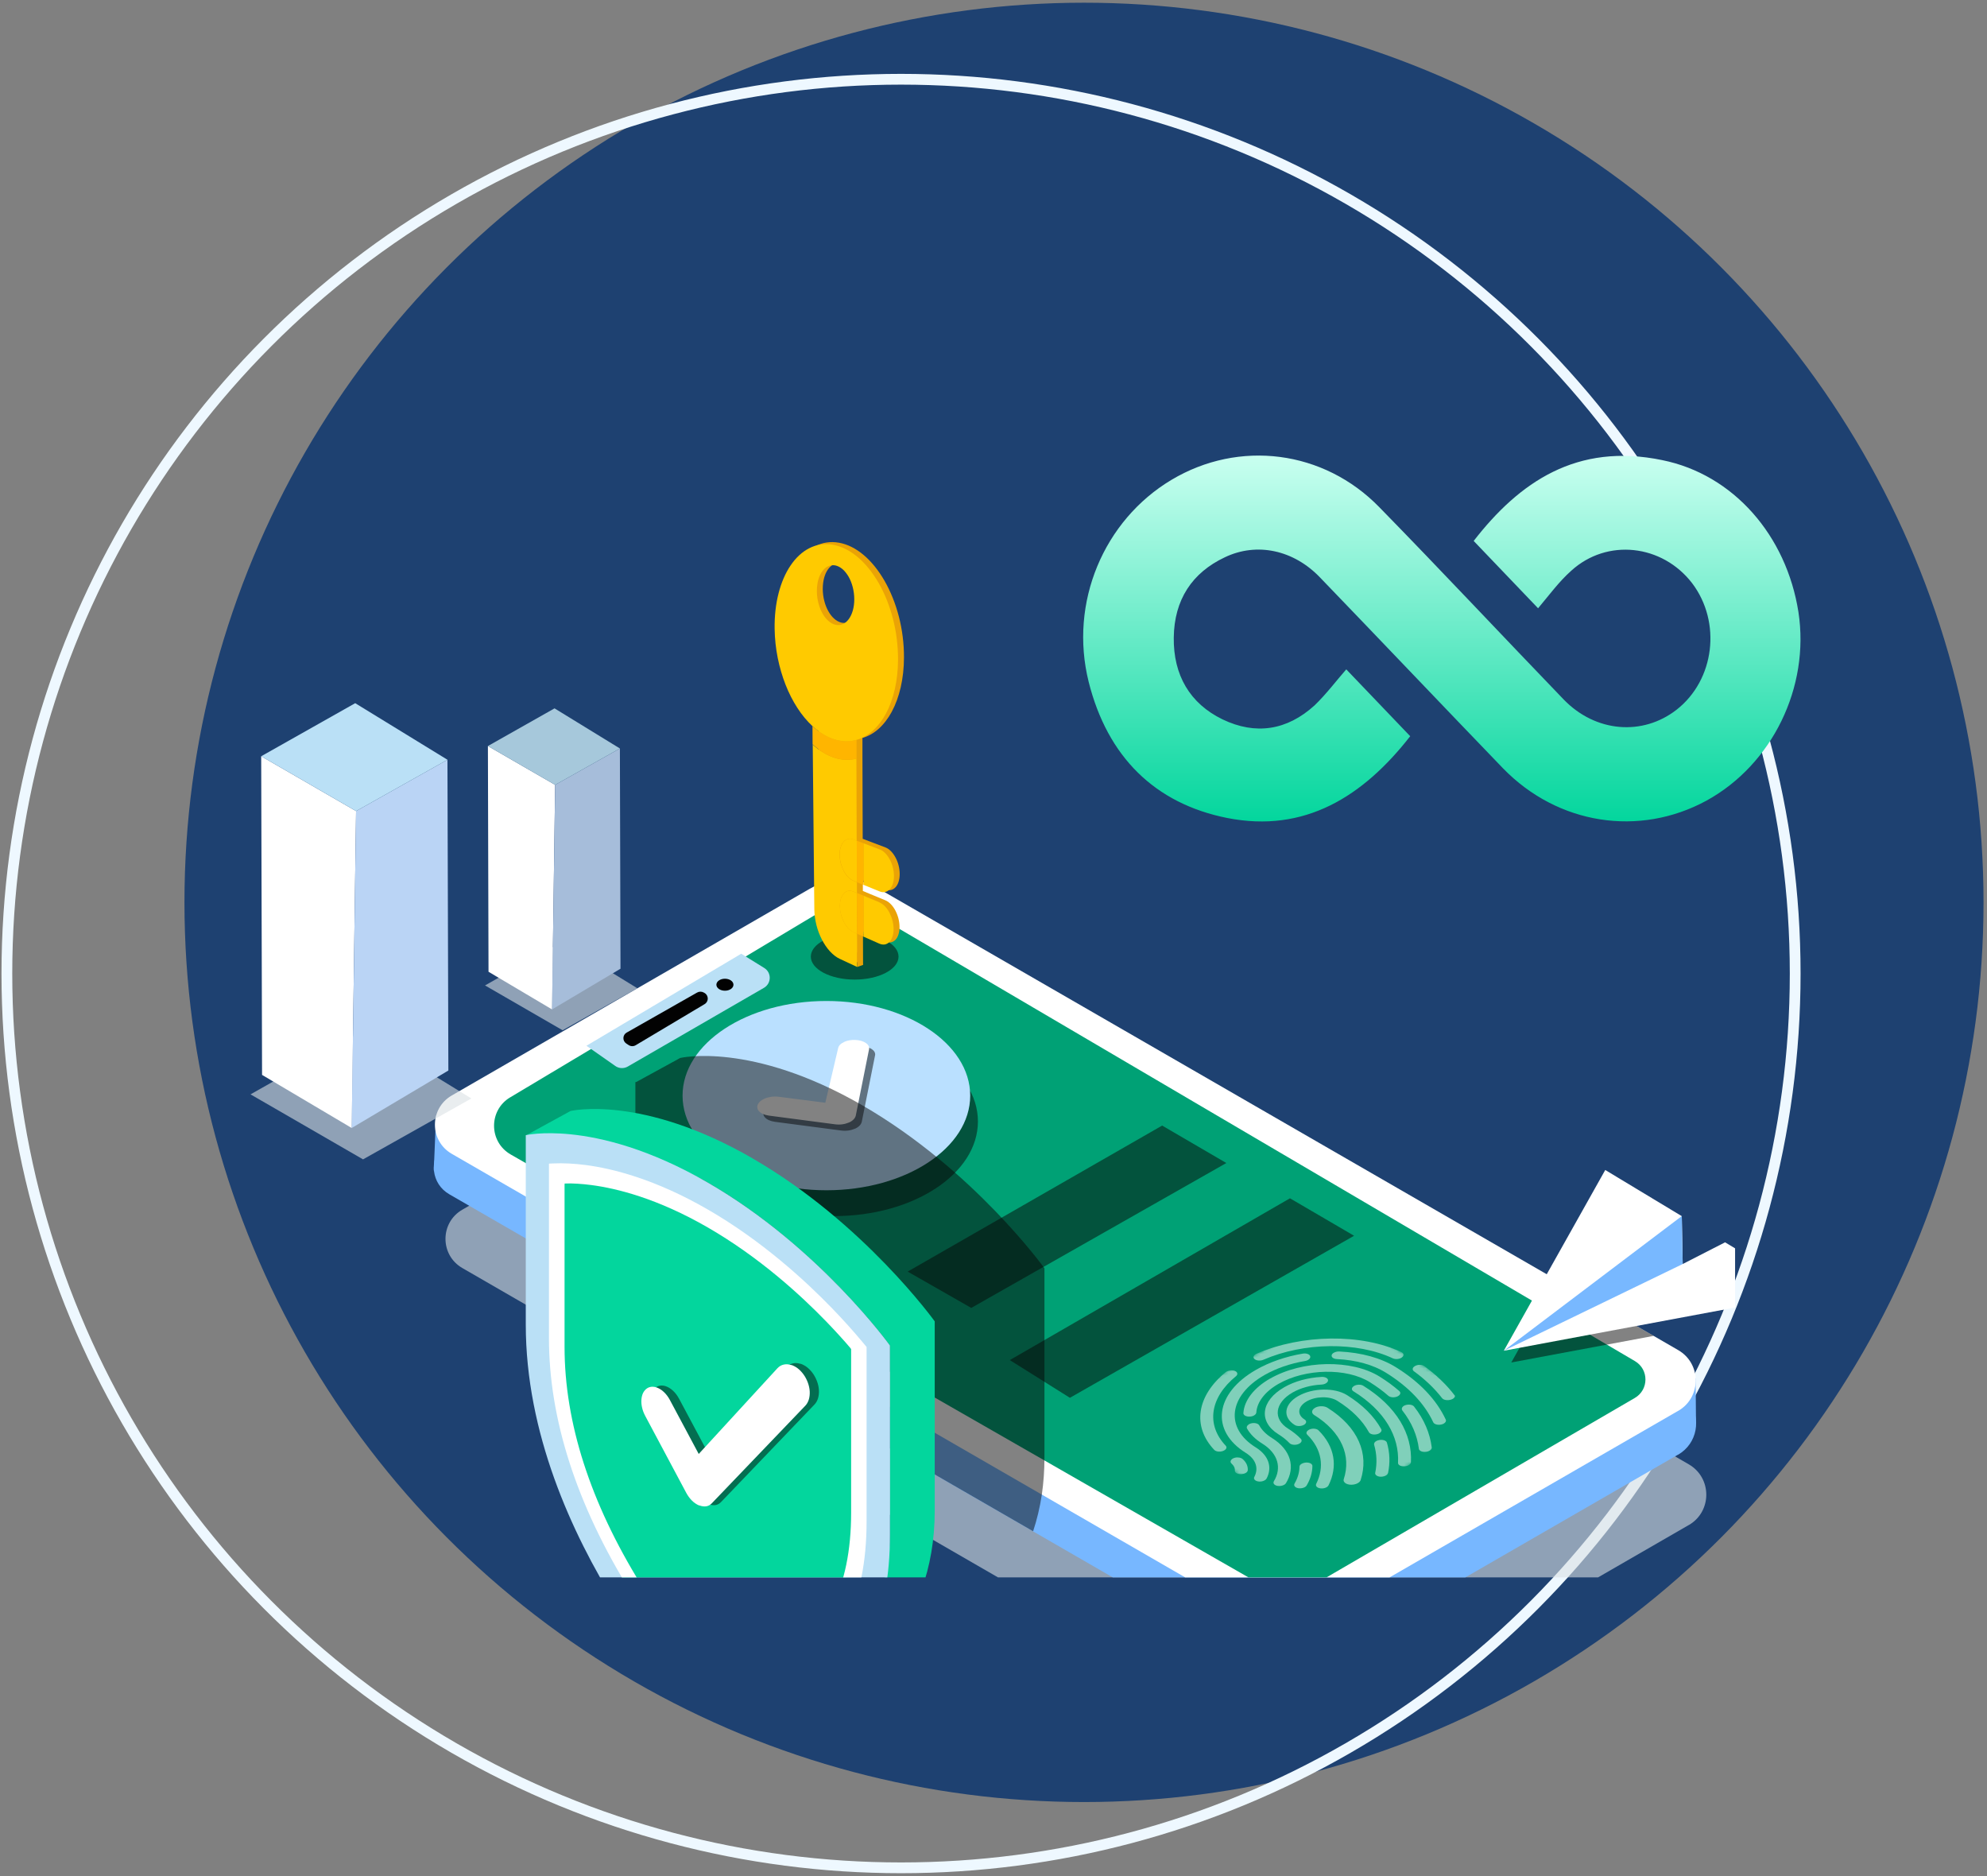 <svg width="554" height="523" viewBox="0 0 554 523" fill="none" xmlns="http://www.w3.org/2000/svg">
<rect x="0" y="0" width="554" height="523" fill="#808080" stroke="none"/>
<circle cx="302.231" cy="251.557" r="250.801" fill="#133A6F" fill-opacity="0.9"/>
<circle cx="251.219" cy="271.395" r="249.301" stroke="#EEF8FF" stroke-width="3"/>
<g clip-path="url(#clip0_4171_13482)">
<path opacity="0.6" d="M470.829 425.148L372.068 482.138C365.762 485.765 357.997 485.765 351.692 482.138L128.904 353.493C122.641 349.879 122.641 340.839 128.904 337.226L228.729 279.599C234.68 276.155 242.006 276.155 247.957 279.599L437.163 388.775L464 404.248L470.858 408.215C477.362 411.985 477.362 421.379 470.858 425.148H470.829Z" fill="#DAE1E5"/>
<path d="M467.841 405.523L375.414 458.857C365.495 464.568 353.309 464.568 343.39 458.857L288.044 426.905L177.493 363.071L125.279 332.933C120.234 330.028 119.597 323.312 123.352 319.443C123.904 318.891 124.542 318.38 125.279 317.97L233.18 255.68C234.823 254.731 236.85 254.731 238.507 255.68L467.841 388.052C469.074 388.761 470.094 389.682 470.874 390.716C474.359 395.321 473.353 402.378 467.841 405.552V405.523Z" fill="#77B7FF"/>
<path d="M472.756 384.227L472.87 396.937L456.504 401.372C456.504 401.372 458.374 383.178 458.743 383.263C459.111 383.334 472.756 384.227 472.756 384.227Z" fill="#77B7FF"/>
<path d="M121.579 310.956L120.941 326.301L156.946 325.749L121.579 310.956Z" fill="#77B7FF"/>
<path d="M467.884 393.309L369.122 450.299C362.817 453.926 355.052 453.926 348.747 450.299L125.959 321.654C119.696 318.041 119.696 309 125.959 305.387L225.783 247.76C231.735 244.316 239.06 244.316 245.011 247.76L434.217 356.936L461.054 372.409L467.912 376.377C474.416 380.146 474.416 389.54 467.912 393.309H467.884Z" fill="white"/>
<path d="M142.251 305.911L164.837 292.408L230.924 252.86C233.815 251.132 237.428 251.118 240.333 252.818L455.837 379.437C459.762 381.747 459.748 387.414 455.809 389.71L368.836 440.323C362.786 443.852 355.318 443.866 349.24 440.394L142.393 321.838C136.272 318.324 136.186 309.539 142.237 305.911H142.251Z" fill="#00A175"/>
<path d="M171.542 297.154L163.508 291.529L206.668 265.868L213.045 269.821C215.156 271.083 215.127 274.143 213.002 275.376L175.028 297.325C173.937 297.948 172.576 297.891 171.556 297.169L171.542 297.154Z" fill="#BAE0F6"/>
<g style="mix-blend-mode:soft-light">
<path d="M174.743 287.845L194.368 276.694C194.949 276.368 195.658 276.368 196.224 276.694L196.423 276.807C197.627 277.501 197.641 279.216 196.451 279.924L177.251 291.373C176.642 291.742 175.863 291.728 175.268 291.331L174.63 290.92C173.496 290.169 173.553 288.511 174.729 287.845H174.743Z" fill="#020202"/>
</g>
<g style="mix-blend-mode:soft-light">
<path d="M204.499 274.512C204.499 275.433 203.437 276.184 202.119 276.184C200.801 276.184 199.738 275.433 199.738 274.512C199.738 273.591 200.801 272.84 202.119 272.84C203.437 272.84 204.499 273.591 204.499 274.512Z" fill="#020202"/>
</g>
<g opacity="0.5">
<mask id="mask0_4171_13482" style="mask-type:luminance" maskUnits="userSpaceOnUse" x="319" y="365" width="100" height="59">
<path d="M365.903 423.816L319.512 394.995L371.797 365.098L418.188 393.918L365.903 423.816Z" fill="white"/>
</mask>
<g mask="url(#mask0_4171_13482)">
<path d="M366.651 392.459C365.659 393.026 365.546 393.933 366.41 394.471C374.104 399.246 376.768 405.892 374.657 412.353C374.331 413.359 375.805 414.139 377.462 413.841C377.887 413.77 378.284 413.628 378.596 413.444C378.978 413.218 379.262 412.934 379.361 412.622C381.742 405.339 378.738 397.829 370.094 392.431C369.329 391.949 367.983 391.864 366.977 392.289C366.849 392.346 366.75 392.388 366.637 392.459" fill="white"/>
<path d="M364.881 398.623C364.243 398.991 364.059 399.544 364.498 399.969C368.593 404.035 369.301 409.009 366.978 413.656C366.638 414.351 367.445 414.974 368.621 414.932C369.089 414.918 369.542 414.79 369.882 414.592C370.123 414.45 370.307 414.28 370.407 414.082C373.014 408.867 372.22 403.299 367.615 398.736C367.133 398.254 366.028 398.127 365.178 398.467C365.065 398.509 364.966 398.552 364.881 398.608" fill="white"/>
<path d="M361.976 389.172C357.966 391.467 357.527 395.095 360.998 397.249C361.65 397.659 362.783 397.631 363.549 397.206C364.3 396.781 364.385 396.101 363.719 395.704C361.551 394.358 361.82 392.091 364.342 390.646C366.85 389.214 370.662 389.144 372.83 390.49C376.854 392.984 379.829 395.931 381.671 399.261C381.969 399.813 382.975 400.054 383.924 399.813C384.165 399.757 384.378 399.672 384.562 399.558C385.086 399.261 385.327 398.807 385.1 398.396C383.117 394.811 379.9 391.623 375.564 388.917C372.093 386.763 366 386.876 361.99 389.172" fill="white"/>
<path d="M383.728 401.712C383.275 401.981 383.02 402.364 383.119 402.732C383.884 405.339 383.969 407.975 383.431 410.568C383.246 411.418 384.692 411.957 385.981 411.517C386.123 411.461 386.265 411.404 386.392 411.333C386.718 411.149 386.945 410.894 387.001 410.639C387.597 407.833 387.511 404.985 386.69 402.165C386.52 401.599 385.584 401.273 384.607 401.429C384.267 401.485 383.969 401.584 383.728 401.726" fill="white"/>
<path d="M377.546 386.366C376.795 386.791 376.71 387.471 377.376 387.868C386.091 393.281 390.172 400.451 389.789 407.776C389.732 408.683 391.447 409.122 392.665 408.499C392.694 408.485 392.736 408.456 392.765 408.442C393.147 408.23 393.36 407.932 393.388 407.635C393.799 399.785 389.449 392.119 380.097 386.309C379.445 385.898 378.297 385.927 377.546 386.352" fill="white"/>
<path d="M358.05 386.734C351.532 390.461 350.809 396.341 356.448 399.841C357.639 400.578 358.673 401.4 359.523 402.292C359.991 402.788 361.082 402.916 361.96 402.59C362.074 402.548 362.187 402.491 362.286 402.434C362.91 402.08 363.094 401.527 362.697 401.116C361.72 400.096 360.543 399.147 359.169 398.283C354.833 395.59 355.386 391.07 360.388 388.194C362.626 386.919 365.489 386.125 368.436 385.983C368.904 385.955 369.329 385.842 369.654 385.643C370.023 385.431 370.264 385.133 370.278 384.821C370.292 384.226 369.499 383.801 368.507 383.844C364.653 384.042 360.94 385.062 358.035 386.734" fill="white"/>
<path d="M362.938 408.045C362.555 408.258 362.314 408.555 362.314 408.881C362.286 410.468 361.818 412.055 360.94 413.571C360.571 414.209 361.181 414.833 362.258 414.903C362.824 414.932 363.391 414.804 363.802 414.577C364.043 414.45 364.227 414.28 364.326 414.082C365.347 412.339 365.899 410.525 365.913 408.683C365.928 408.088 365.134 407.663 364.128 407.719C363.675 407.748 363.264 407.875 362.952 408.045" fill="white"/>
<path d="M391.449 391.892C390.84 392.247 390.684 392.799 391.01 393.224C393.632 396.582 395.148 400.196 395.601 403.88C395.714 404.758 397.472 405.042 398.548 404.432C398.633 404.39 398.704 404.333 398.775 404.276C399.073 404.05 399.229 403.766 399.186 403.497C398.69 399.544 397.075 395.69 394.255 392.105C393.816 391.538 392.569 391.382 391.605 391.807C391.549 391.836 391.492 391.864 391.435 391.892" fill="white"/>
<path d="M354.127 384.297C349.621 386.876 346.9 390.376 346.674 393.919C346.631 394.5 347.41 394.953 348.402 394.91C348.884 394.896 349.323 394.769 349.649 394.585C350.018 394.372 350.244 394.089 350.273 393.791C350.457 390.83 352.724 387.911 356.479 385.771C363.989 381.478 375.409 381.265 381.913 385.303C383.812 386.494 385.569 387.769 387.099 389.115C387.638 389.583 388.743 389.668 389.593 389.299L389.806 389.186C390.472 388.803 390.627 388.208 390.146 387.797C388.516 386.366 386.66 385.006 384.634 383.745C376.826 378.899 363.139 379.154 354.127 384.312" fill="white"/>
<path d="M348.247 397.036C347.695 397.362 347.468 397.858 347.709 398.269C348.602 399.841 350.019 401.244 351.931 402.434C356.395 405.197 357.401 409.264 355.176 412.92C354.836 413.487 355.29 414.068 356.196 414.223C356.848 414.337 357.557 414.195 358.039 413.926C358.265 413.798 358.435 413.643 358.549 413.458C361.212 409.066 359.98 404.206 354.638 400.876C353.023 399.87 351.832 398.694 351.095 397.348C350.77 396.752 349.579 396.512 348.559 396.88C348.446 396.922 348.332 396.979 348.233 397.036" fill="white"/>
<path d="M371.896 377.085C371.598 377.255 371.386 377.482 371.301 377.723C371.117 378.318 371.768 378.828 372.732 378.871C378.13 379.14 382.863 380.458 386.434 382.682C392.697 386.579 397.132 391.212 399.611 396.497C399.867 397.05 400.858 397.319 401.822 397.121C402.091 397.064 402.332 396.979 402.53 396.866C403.04 396.568 403.281 396.143 403.097 395.746C400.49 390.164 395.8 385.247 389.183 381.138C385.059 378.573 379.604 377.057 373.426 376.759C372.859 376.731 372.321 376.858 371.91 377.099" fill="white"/>
<path d="M350.202 381.86C338.682 388.449 337.407 398.849 347.368 405.041C350.216 406.813 350.967 409.363 349.72 411.729C349.465 412.211 349.791 412.707 350.5 412.92C351.194 413.132 352.044 413.005 352.611 412.679C352.852 412.537 353.05 412.353 353.149 412.155C354.765 409.094 353.801 405.778 350.103 403.483C341.431 398.098 342.536 389.058 352.554 383.32C355.785 381.478 359.682 380.117 363.862 379.409C364.188 379.352 364.471 379.253 364.712 379.111C365.179 378.842 365.42 378.459 365.307 378.077C365.137 377.51 364.202 377.184 363.224 377.354C358.421 378.162 353.929 379.735 350.216 381.846" fill="white"/>
<path d="M394.493 380.826C393.785 381.223 393.672 381.86 394.224 382.271C397.398 384.595 400.005 387.103 402.06 389.753C402.627 390.489 404.185 390.461 405.05 389.965C405.404 389.767 405.659 389.469 405.673 389.129C403.463 386.182 400.615 383.405 397.115 380.826C396.52 380.401 395.386 380.358 394.593 380.769C394.564 380.783 394.522 380.812 394.493 380.826Z" fill="white"/>
<path d="M350.116 377.482C349.45 377.864 349.295 378.46 349.776 378.87C350.315 379.338 351.42 379.423 352.27 379.055C363.563 374.152 378.385 373.996 388.318 378.658C389.012 378.984 390.032 378.913 390.698 378.53L390.854 378.417C391.52 377.935 391.449 377.269 390.712 376.929C379.589 371.715 362.982 371.899 350.329 377.383C350.244 377.411 350.173 377.454 350.102 377.496" fill="white"/>
<path d="M341.997 382.328C341.912 382.385 341.827 382.427 341.756 382.498C333.609 389.158 332.362 397.659 338.554 404.192C339.021 404.688 340.112 404.815 340.991 404.489C341.118 404.447 341.218 404.39 341.331 404.333C341.954 403.979 342.139 403.426 341.742 403.016C336.216 397.178 337.335 389.583 344.604 383.646C345.213 383.15 345.072 382.484 344.292 382.172C343.612 381.903 342.649 381.988 342.011 382.342" fill="white"/>
<path d="M343.71 406.614C343.058 406.997 342.888 407.592 343.37 408.003C344.036 408.584 344.348 409.278 344.291 409.987C344.277 410.299 344.504 410.596 344.915 410.766C345.651 411.092 346.672 410.979 347.309 410.624C347.635 410.44 347.862 410.171 347.89 409.873C347.975 408.782 347.522 407.691 346.516 406.784C346.062 406.359 345.155 406.161 344.319 406.374C344.079 406.43 343.88 406.515 343.71 406.614Z" fill="white"/>
</g>
</g>
<path opacity="0.6" d="M156.665 262.595L135.227 274.71L156.863 287.208L177.707 275.504L156.665 262.595Z" fill="#DAE1E5"/>
<path d="M136.035 207.972L136.205 270.899L153.917 281.398L154.781 218.797L136.035 207.972Z" fill="white"/>
<path d="M172.834 208.652L154.782 218.797L153.918 281.398L173.004 270.048L172.834 208.652Z" fill="#A6BDDA"/>
<path d="M154.611 197.472L136.035 207.972L154.781 218.797L172.833 208.652L154.611 197.472Z" fill="#A6C8DB"/>
<g style="mix-blend-mode:soft-light" opacity="0.5">
<path d="M232.557 339.012C254.703 339.012 272.657 327.199 272.657 312.628C272.657 298.057 254.703 286.244 232.557 286.244C210.41 286.244 192.457 298.057 192.457 312.628C192.457 327.199 210.41 339.012 232.557 339.012Z" fill="#050505"/>
</g>
<path d="M230.404 331.813C252.551 331.813 270.504 320.001 270.504 305.43C270.504 290.858 252.551 279.046 230.404 279.046C208.258 279.046 190.305 290.858 190.305 305.43C190.305 320.001 208.258 331.813 230.404 331.813Z" fill="#BAE0FF"/>
<g style="mix-blend-mode:soft-light" opacity="0.5">
<path d="M236.995 292.224C236.782 292.323 236.584 292.436 236.4 292.549C236.216 292.663 236.06 292.79 235.918 292.932C235.776 293.074 235.663 293.215 235.578 293.357C235.493 293.513 235.422 293.669 235.38 293.825L231.78 309.142L218.73 307.47C218.376 307.427 218.022 307.413 217.668 307.413C217.313 307.413 216.959 307.456 216.619 307.498C216.279 307.555 215.939 307.626 215.627 307.711C215.315 307.81 215.004 307.923 214.72 308.051C214.522 308.136 214.338 308.235 214.168 308.348C213.998 308.462 213.842 308.575 213.686 308.689C213.544 308.816 213.417 308.944 213.303 309.071C213.19 309.213 213.091 309.355 213.02 309.496C212.822 309.865 212.765 310.219 212.822 310.573C212.878 310.913 213.048 311.253 213.318 311.537C213.587 311.834 213.955 312.089 214.423 312.288C214.876 312.486 215.429 312.642 216.038 312.727L234.473 315.15C234.799 315.192 235.139 315.221 235.465 315.221C235.79 315.221 236.131 315.207 236.456 315.164C236.782 315.122 237.094 315.065 237.406 314.98C237.717 314.895 238.015 314.796 238.284 314.682C238.313 314.682 238.327 314.668 238.355 314.654C238.383 314.654 238.398 314.626 238.426 314.626C238.454 314.626 238.468 314.597 238.497 314.597C238.525 314.597 238.539 314.569 238.568 314.569C238.809 314.456 239.021 314.314 239.219 314.172C239.418 314.03 239.588 313.875 239.73 313.719C239.871 313.563 239.999 313.393 240.084 313.223C240.183 313.053 240.24 312.869 240.282 312.684L243.98 294.193C244.051 293.867 243.98 293.541 243.825 293.258C243.669 292.96 243.399 292.691 243.059 292.464C242.719 292.238 242.294 292.039 241.812 291.898C241.331 291.756 240.778 291.671 240.197 291.643C239.9 291.643 239.602 291.643 239.319 291.643C239.035 291.657 238.752 291.699 238.483 291.742C238.213 291.784 237.958 291.855 237.703 291.926C237.462 291.997 237.222 292.096 237.009 292.195" fill="#050505"/>
</g>
<path d="M235.323 290.495C235.11 290.594 234.912 290.708 234.728 290.821C234.544 290.934 234.388 291.062 234.246 291.203C234.104 291.345 233.991 291.487 233.906 291.629C233.821 291.784 233.75 291.94 233.708 292.096L230.109 307.413L217.058 305.741C216.704 305.699 216.35 305.685 215.996 305.685C215.641 305.685 215.287 305.727 214.947 305.77C214.607 305.826 214.267 305.897 213.955 305.982C213.644 306.067 213.332 306.195 213.048 306.322C212.85 306.407 212.666 306.507 212.496 306.62C212.326 306.733 212.17 306.847 212.014 306.96C211.872 307.088 211.745 307.215 211.631 307.343C211.518 307.484 211.419 307.626 211.348 307.768C211.15 308.136 211.093 308.49 211.15 308.845C211.206 309.185 211.376 309.525 211.646 309.808C211.915 310.106 212.283 310.361 212.751 310.559C213.204 310.757 213.757 310.913 214.366 310.998L232.801 313.421C233.127 313.464 233.467 313.492 233.793 313.492C234.119 313.492 234.459 313.478 234.785 313.435C235.11 313.393 235.422 313.336 235.734 313.251C236.046 313.166 236.343 313.067 236.612 312.954C236.641 312.954 236.655 312.925 236.683 312.925C236.712 312.925 236.726 312.897 236.754 312.897C236.782 312.897 236.797 312.869 236.825 312.869C236.853 312.869 236.867 312.84 236.896 312.84C237.137 312.727 237.349 312.585 237.548 312.444C237.746 312.302 237.916 312.146 238.058 311.99C238.199 311.834 238.327 311.664 238.412 311.494C238.511 311.324 238.568 311.14 238.61 310.956L242.309 292.465C242.379 292.139 242.309 291.813 242.153 291.529C241.997 291.232 241.728 290.963 241.388 290.736C241.047 290.509 240.622 290.311 240.141 290.169C239.659 290.027 239.106 289.942 238.525 289.914C238.228 289.914 237.93 289.914 237.647 289.914C237.363 289.928 237.08 289.971 236.811 290.013C236.542 290.056 236.286 290.127 236.031 290.197C235.791 290.268 235.55 290.367 235.337 290.467" fill="white"/>
<g style="mix-blend-mode:soft-light" opacity="0.5">
<path d="M253.059 354.485L324.02 313.776L341.916 324.219L270.799 364.616L253.059 354.485Z" fill="#050505"/>
</g>
<g style="mix-blend-mode:soft-light" opacity="0.5">
<path d="M281.539 379.154L359.656 334.052L377.538 344.495L298.302 389.668L281.539 379.154Z" fill="#050505"/>
</g>
<path opacity="0.6" d="M100.921 287.52L69.848 305.076L101.219 323.198L131.428 306.223L100.921 287.52Z" fill="#DAE1E5"/>
<path d="M72.824 210.82L73.065 299.649L98.06 314.456L99.279 226.109L72.824 210.82Z" fill="white"/>
<path d="M124.754 211.797L99.277 226.109L98.059 314.456L125.009 298.43L124.754 211.797Z" fill="#BAD4F5"/>
<path d="M99.038 196.027L72.824 210.82L99.279 226.109L124.756 211.798L99.038 196.027Z" fill="#BAE0F6"/>
<g style="mix-blend-mode:soft-light" opacity="0.5">
<path d="M250.523 266.676C250.523 270.219 245.054 273.081 238.295 273.081C231.536 273.081 226.066 270.204 226.066 266.676C226.066 263.148 231.536 260.271 238.295 260.271C245.054 260.271 250.523 263.148 250.523 266.676Z" fill="#050505"/>
</g>
<path d="M248.68 198.322C249.728 196.381 250.55 194.114 251.131 191.592C251.712 189.055 252.038 186.25 252.038 183.246C252.052 179.335 251.542 175.467 250.607 171.853C249.672 168.24 248.311 164.868 246.639 161.949C244.967 159.044 242.998 156.579 240.83 154.751C238.676 152.923 236.338 151.719 233.915 151.293C231.521 150.868 229.282 151.237 227.27 152.271C225.286 153.277 223.515 154.935 222.069 157.089C220.624 159.214 219.491 161.85 218.725 164.84C217.96 167.815 217.578 171.159 217.634 174.758C217.677 177.521 217.974 180.242 218.499 182.849C219.023 185.456 219.76 187.964 220.681 190.316C221.602 192.669 222.721 194.851 223.982 196.792C225.243 198.747 226.675 200.462 228.205 201.879L228.247 206.937L228.701 252.946C228.715 254.405 228.928 255.893 229.282 257.31C229.636 258.727 230.16 260.101 230.798 261.334C231.436 262.581 232.187 263.7 233.037 264.621C233.887 265.542 234.808 266.279 235.786 266.733L240.632 268.986L240.603 259.719L246.824 262.482C247.093 262.595 247.362 262.68 247.617 262.709C247.872 262.751 248.127 262.737 248.354 262.709C248.595 262.666 248.822 262.581 249.034 262.468C249.247 262.354 249.445 262.198 249.629 262.028C249.813 261.844 249.969 261.632 250.111 261.391C250.253 261.15 250.38 260.867 250.479 260.569C250.579 260.271 250.664 259.931 250.72 259.577C250.777 259.223 250.805 258.84 250.805 258.444C250.805 257.636 250.692 256.828 250.494 256.049C250.295 255.27 249.998 254.519 249.643 253.838C249.289 253.158 248.85 252.549 248.382 252.067C247.901 251.571 247.39 251.203 246.838 250.976L242.417 249.148L240.575 248.383V245.393L242.417 246.144L246.838 247.944C247.107 248.057 247.376 248.128 247.631 248.156C247.886 248.185 248.141 248.171 248.382 248.114C248.623 248.057 248.85 247.972 249.062 247.845C249.275 247.717 249.473 247.561 249.658 247.363C249.842 247.165 250.012 246.952 250.153 246.697C250.295 246.442 250.423 246.159 250.522 245.847C250.621 245.535 250.706 245.195 250.763 244.827C250.819 244.458 250.848 244.076 250.848 243.665C250.848 242.843 250.734 242.021 250.536 241.242C250.338 240.462 250.04 239.697 249.672 239.031C249.303 238.351 248.878 237.756 248.396 237.274C247.915 236.792 247.39 236.424 246.838 236.226L242.389 234.54L240.532 233.831L240.462 210.933V205.719C242.091 205.251 243.621 204.387 244.996 203.154C246.384 201.907 247.631 200.292 248.666 198.365L248.68 198.322ZM229.764 161.141C230.019 160.206 230.373 159.398 230.84 158.747C231.294 158.095 231.846 157.599 232.47 157.287C233.093 156.99 233.774 156.89 234.496 157.018C235.219 157.16 235.913 157.528 236.551 158.066C237.188 158.619 237.755 159.342 238.251 160.192C238.733 161.042 239.13 162.034 239.399 163.097C239.668 164.159 239.824 165.293 239.824 166.455C239.824 167.617 239.682 168.679 239.413 169.615C239.144 170.55 238.761 171.358 238.279 172.009C237.798 172.647 237.245 173.129 236.607 173.398C235.984 173.667 235.304 173.738 234.581 173.568C233.873 173.398 233.178 173.015 232.569 172.463C231.946 171.91 231.393 171.187 230.925 170.337C230.458 169.501 230.075 168.538 229.82 167.503C229.551 166.469 229.409 165.364 229.395 164.244C229.395 163.111 229.523 162.062 229.764 161.141Z" fill="#EAA306"/>
<path d="M226.55 202.446L227.046 253.513C227.06 254.972 227.273 256.46 227.627 257.877C227.981 259.294 228.506 260.668 229.143 261.901C229.781 263.148 230.532 264.267 231.382 265.189C232.232 266.11 233.153 266.846 234.131 267.3L238.977 269.553L238.949 260.286L237.957 259.847C237.433 259.62 236.937 259.237 236.483 258.756C236.03 258.274 235.633 257.679 235.293 257.027C234.953 256.375 234.669 255.652 234.485 254.887C234.287 254.136 234.188 253.343 234.174 252.578C234.174 252.195 234.202 251.827 234.244 251.472C234.287 251.132 234.358 250.806 234.457 250.509C234.556 250.211 234.669 249.942 234.797 249.701C234.925 249.46 235.08 249.248 235.25 249.064C235.42 248.879 235.605 248.724 235.803 248.61C236.001 248.497 236.214 248.412 236.441 248.355C236.667 248.313 236.908 248.298 237.149 248.327C237.39 248.355 237.645 248.426 237.914 248.525L238.92 248.936V245.946L237.914 245.535C237.39 245.323 236.88 244.954 236.426 244.487C235.973 244.019 235.562 243.424 235.222 242.772C234.882 242.121 234.599 241.398 234.4 240.633C234.202 239.868 234.103 239.074 234.089 238.295C234.089 237.898 234.117 237.53 234.159 237.175C234.202 236.821 234.273 236.495 234.372 236.183C234.471 235.872 234.584 235.603 234.712 235.347C234.84 235.092 234.995 234.866 235.165 234.667C235.335 234.469 235.52 234.313 235.732 234.186C235.931 234.058 236.143 233.959 236.37 233.902C236.597 233.845 236.837 233.817 237.078 233.831C237.333 233.846 237.588 233.902 237.843 234.001L238.849 234.384L238.779 211.486C238.297 211.613 237.801 211.713 237.291 211.755C236.795 211.812 236.285 211.826 235.761 211.812C235.25 211.798 234.726 211.741 234.202 211.642C233.678 211.543 233.139 211.415 232.601 211.231C232.062 211.061 231.524 210.834 231 210.593C230.475 210.352 229.965 210.069 229.455 209.757C228.945 209.446 228.463 209.105 227.967 208.723C227.486 208.354 227.004 207.944 226.55 207.518L226.508 202.46" fill="#FFCA00"/>
<path d="M245.182 251.529L240.761 249.701V261.122L238.947 260.314L238.919 248.95L237.913 248.539C237.643 248.426 237.388 248.369 237.147 248.341C236.907 248.313 236.666 248.327 236.439 248.369C236.212 248.412 236 248.511 235.801 248.624C235.603 248.738 235.419 248.894 235.249 249.078C235.079 249.262 234.923 249.474 234.795 249.715C234.668 249.956 234.554 250.225 234.455 250.523C234.356 250.821 234.285 251.146 234.243 251.487C234.2 251.827 234.172 252.195 234.172 252.592C234.172 253.371 234.285 254.15 234.484 254.901C234.682 255.652 234.951 256.375 235.291 257.041C235.631 257.693 236.042 258.288 236.482 258.77C236.935 259.251 237.431 259.634 237.955 259.861L238.947 260.3L245.167 263.063C245.437 263.176 245.706 263.261 245.961 263.29C246.216 263.332 246.471 263.318 246.698 263.29C246.939 263.247 247.165 263.162 247.378 263.049C247.59 262.936 247.789 262.78 247.973 262.61C248.157 262.425 248.313 262.213 248.455 261.972C248.596 261.731 248.724 261.448 248.823 261.15C248.922 260.853 249.007 260.513 249.064 260.158C249.121 259.804 249.149 259.422 249.149 259.025C249.149 258.217 249.036 257.409 248.837 256.63C248.639 255.851 248.341 255.1 247.987 254.42C247.633 253.74 247.194 253.13 246.726 252.648C246.244 252.153 245.734 251.784 245.182 251.557" fill="#FFCA00"/>
<path d="M245.195 236.764L240.746 235.078V246.683L238.918 245.932L238.89 234.37L237.884 233.987C237.615 233.888 237.36 233.831 237.119 233.817C236.864 233.803 236.637 233.817 236.41 233.888C236.183 233.944 235.971 234.044 235.773 234.171C235.574 234.299 235.39 234.469 235.206 234.653C235.036 234.851 234.88 235.078 234.752 235.333C234.625 235.588 234.497 235.872 234.412 236.169C234.313 236.481 234.242 236.807 234.2 237.161C234.157 237.515 234.129 237.884 234.129 238.28C234.129 239.074 234.242 239.867 234.441 240.618C234.639 241.383 234.908 242.106 235.262 242.758C235.603 243.41 236.013 243.991 236.467 244.472C236.92 244.94 237.416 245.308 237.955 245.521L238.961 245.932L245.238 248.497C245.507 248.61 245.776 248.681 246.031 248.709C246.286 248.737 246.541 248.723 246.782 248.667C247.023 248.61 247.25 248.525 247.462 248.397C247.675 248.27 247.873 248.114 248.058 247.916C248.242 247.717 248.412 247.505 248.553 247.25C248.695 246.995 248.823 246.711 248.922 246.4C249.021 246.088 249.106 245.748 249.163 245.379C249.219 245.011 249.248 244.628 249.248 244.217C249.248 243.396 249.134 242.574 248.936 241.794C248.738 241.001 248.44 240.25 248.072 239.584C247.703 238.904 247.278 238.309 246.796 237.827C246.315 237.345 245.79 236.977 245.238 236.778" fill="#FFCA00"/>
<path d="M226.547 202.446L226.589 207.504C227.057 207.929 227.525 208.34 228.006 208.709C228.488 209.077 228.984 209.431 229.494 209.743C230.004 210.055 230.514 210.338 231.039 210.579C231.563 210.82 232.101 211.047 232.64 211.217C233.178 211.387 233.702 211.528 234.241 211.628C234.765 211.727 235.289 211.784 235.8 211.798C236.31 211.812 236.82 211.798 237.33 211.741C237.84 211.684 238.322 211.599 238.818 211.472V206.257C238.322 206.399 237.826 206.498 237.316 206.555C236.806 206.626 236.296 206.64 235.785 206.64C235.275 206.64 234.751 206.583 234.213 206.484C233.688 206.399 233.15 206.272 232.611 206.102C232.073 205.932 231.535 205.719 231.01 205.478C230.486 205.237 229.976 204.968 229.466 204.656C228.956 204.345 228.46 204.004 227.978 203.636C227.496 203.268 227.014 202.871 226.547 202.446Z" fill="#FFB500"/>
<path d="M232.939 174.163C232.231 173.993 231.536 173.611 230.927 173.058C230.304 172.505 229.751 171.783 229.283 170.933C228.816 170.097 228.433 169.133 228.178 168.099C227.909 167.064 227.767 165.959 227.753 164.84C227.753 163.706 227.881 162.658 228.121 161.737C228.377 160.801 228.731 159.994 229.198 159.342C229.652 158.69 230.204 158.194 230.828 157.882C231.451 157.585 232.131 157.486 232.854 157.613C233.577 157.755 234.271 158.123 234.909 158.662C235.546 159.214 236.113 159.937 236.609 160.787C237.091 161.637 237.488 162.629 237.757 163.692C238.026 164.755 238.182 165.888 238.182 167.05C238.182 168.212 238.04 169.275 237.771 170.21C237.502 171.145 237.119 171.953 236.637 172.605C236.156 173.242 235.603 173.724 234.965 173.993C234.342 174.262 233.662 174.333 232.939 174.163ZM232.259 151.86C229.864 151.435 227.626 151.804 225.613 152.838C223.63 153.844 221.859 155.502 220.413 157.656C218.968 159.781 217.834 162.417 217.069 165.406C216.304 168.382 215.921 171.726 215.978 175.325C216.021 178.088 216.318 180.809 216.842 183.416C217.367 186.023 218.104 188.531 219.025 190.883C219.946 193.235 221.065 195.417 222.326 197.359C223.587 199.314 225.018 201.029 226.549 202.446C227.016 202.871 227.484 203.267 227.98 203.636C228.462 204.004 228.957 204.344 229.468 204.656C229.978 204.968 230.488 205.237 231.012 205.478C231.536 205.719 232.075 205.931 232.613 206.101C233.152 206.271 233.69 206.399 234.214 206.484C234.739 206.569 235.263 206.626 235.787 206.64C236.311 206.64 236.822 206.626 237.317 206.555C237.828 206.484 238.324 206.385 238.805 206.257C240.449 205.79 241.979 204.925 243.354 203.693C244.742 202.446 245.989 200.83 247.024 198.903C248.072 196.962 248.894 194.695 249.475 192.173C250.056 189.636 250.382 186.831 250.382 183.827C250.382 179.916 249.886 176.048 248.951 172.435C248.015 168.821 246.655 165.449 244.983 162.53C243.311 159.625 241.342 157.16 239.174 155.332C237.02 153.504 234.682 152.3 232.259 151.875" fill="#FFCA00"/>
<path d="M240.745 235.078L238.875 234.37L238.918 245.932L240.76 246.683L240.745 235.078Z" fill="#FFB500"/>
<path d="M240.76 249.687L238.918 248.922L238.96 260.3L240.788 261.108L240.76 249.687Z" fill="#FFB500"/>
<path d="M240.649 268.986L238.991 269.567L238.977 265.33L240.649 268.986Z" fill="#EAA306"/>
<g style="mix-blend-mode:soft-light" opacity="0.5">
<path d="M461.038 372.409L421.377 379.82H421.363L434.215 356.936L461.038 372.409Z" fill="#050505"/>
</g>
<path d="M504.639 360.606L419.281 376.547L447.564 326.16L468.903 339.026L469.158 352.373L480.975 346.323L504.639 360.606Z" fill="white"/>
<path d="M468.903 339.011L419.281 376.546L469.158 352.373L468.903 339.011Z" fill="#78B8FF"/>
<g style="mix-blend-mode:soft-light" opacity="0.5">
<path d="M291.203 353.578V406.374C291.203 409.973 290.948 413.388 290.48 416.618C289.928 420.274 289.106 423.689 288.043 426.877L177.492 363.043C177.28 360.223 177.152 357.361 177.152 354.485V301.675C177.152 301.675 177.252 301.675 177.422 301.618L189.65 294.93C189.65 294.93 209.416 290.24 240.433 308.136C271.436 326.046 291.203 353.55 291.203 353.55V353.578Z" fill="#050505"/>
</g>
<path opacity="0.6" d="M250.557 477.675C249.565 487.395 229.869 493.346 206.574 490.966C183.28 488.585 165.199 478.766 166.191 469.045C167.183 459.325 186.879 453.374 210.174 455.754C233.468 458.135 251.549 467.954 250.557 477.675Z" fill="#DAE1E5"/>
<path d="M209.845 322.929C178.842 305.019 159.075 309.709 159.075 309.709L146.648 316.51C155.49 317.403 181.08 320.279 197.347 329.674C228.35 347.584 248.117 375.087 248.117 375.087V427.897C248.117 451.107 231.382 469.811 222.13 477.235C238.878 471.242 260.614 454.394 260.614 421.152V368.357C260.614 368.357 240.848 340.839 209.845 322.943V322.929Z" fill="#03D69D"/>
<path d="M248.133 427.897V375.087C248.133 375.087 228.366 347.57 197.363 329.674C181.097 320.28 167.933 317.106 159.091 316.213C151.071 315.405 146.594 316.454 146.594 316.454V369.249C146.594 429.583 197.363 480.721 197.363 480.721C197.363 480.721 216.591 483.555 231.37 471.681C240.623 464.256 248.133 451.093 248.133 427.883V427.897Z" fill="#BAE0F6"/>
<path d="M157.404 329.886C157.404 329.886 140.911 423.674 197.348 467.047C197.348 467.047 252.114 481.784 237.306 376.022C237.306 376.022 203.895 325.139 157.404 329.9V329.886Z" fill="#03D69D"/>
<path d="M197.349 472.588L196.413 471.539C192.205 466.793 183.93 456.888 175.825 443.795C160.72 419.381 153.055 395.576 153.055 373.018V324.389L154.188 324.332C156.994 324.204 160.054 324.36 163.271 324.771C170.682 325.735 182.612 328.668 197.335 337.17C212.326 345.827 224.441 356.908 231.965 364.687C234.997 367.818 237.859 370.992 240.481 374.138L241.614 375.498V424.128C241.614 446.913 233.807 461.947 218.419 468.819C210.47 472.375 202.379 472.715 198.27 472.588L197.335 472.56L197.349 472.588ZM157.405 329.886V375.512C157.405 396.597 164.575 418.871 178.73 441.755C185.871 453.289 193.14 462.216 197.349 467.048C201.458 467.076 208.557 466.566 215.557 463.449C229.981 457.001 237.307 442.945 237.307 421.648V376.022C235.153 373.5 232.829 370.95 230.392 368.428C223.222 361.017 211.674 350.446 197.349 342.186C183.292 334.066 171.914 331.275 164.844 330.354C162.222 330.014 159.729 329.858 157.391 329.901L157.405 329.886Z" fill="white"/>
<g style="mix-blend-mode:soft-light" opacity="0.5">
<path d="M223.182 380.202C222.828 380.089 222.474 380.018 222.119 379.99C221.765 379.962 221.425 379.99 221.099 380.061C220.773 380.132 220.462 380.245 220.164 380.415C219.867 380.585 219.597 380.798 219.342 381.067L197.379 404.985L189.331 389.923C189.09 389.483 188.835 389.073 188.552 388.704C188.268 388.336 187.971 387.996 187.659 387.712C187.347 387.415 187.022 387.174 186.696 386.961C186.37 386.749 186.03 386.593 185.69 386.465C185.449 386.38 185.208 386.324 184.967 386.281C184.726 386.253 184.485 386.239 184.258 386.253C184.032 386.267 183.805 386.324 183.578 386.395C183.366 386.465 183.153 386.565 182.955 386.706C182.487 387.018 182.119 387.471 181.85 388.01C181.595 388.562 181.439 389.2 181.396 389.894C181.354 390.589 181.41 391.34 181.595 392.091C181.765 392.856 182.062 393.621 182.459 394.372L193.908 415.839C194.135 416.25 194.376 416.632 194.645 417.001C194.914 417.355 195.197 417.695 195.495 417.993C195.792 418.29 196.118 418.559 196.444 418.772C196.77 418.999 197.11 419.183 197.45 419.325C197.45 419.325 197.464 419.325 197.479 419.325C197.479 419.325 197.493 419.325 197.507 419.325C197.521 419.325 197.521 419.325 197.535 419.325C197.535 419.325 197.549 419.325 197.564 419.325C197.904 419.452 198.23 419.537 198.541 419.58C198.853 419.622 199.165 419.622 199.462 419.58C199.76 419.537 200.029 419.438 200.298 419.296C200.553 419.154 200.794 418.984 201.007 418.758L227.079 391.552C227.546 391.07 227.872 390.461 228.085 389.781C228.283 389.087 228.368 388.322 228.326 387.528C228.283 386.735 228.099 385.899 227.801 385.091C227.504 384.283 227.093 383.476 226.555 382.753C226.314 382.427 226.059 382.129 225.789 381.846C225.52 381.577 225.251 381.322 224.968 381.109C224.684 380.897 224.401 380.713 224.103 380.557C223.806 380.401 223.522 380.273 223.225 380.174" fill="#050505"/>
</g>
<path d="M220.616 380.542C220.262 380.429 219.907 380.358 219.553 380.33C219.199 380.301 218.859 380.33 218.533 380.401C218.207 380.471 217.895 380.585 217.598 380.755C217.3 380.925 217.031 381.137 216.776 381.407L194.813 405.325L186.765 390.263C186.524 389.823 186.269 389.412 185.985 389.044C185.702 388.676 185.404 388.335 185.093 388.052C184.781 387.755 184.455 387.499 184.129 387.301C183.803 387.089 183.463 386.933 183.123 386.805C182.882 386.72 182.641 386.663 182.401 386.621C182.16 386.593 181.919 386.578 181.692 386.593C181.465 386.607 181.239 386.663 181.012 386.734C180.799 386.805 180.587 386.904 180.388 387.046C179.921 387.358 179.552 387.811 179.283 388.35C179.028 388.902 178.872 389.54 178.83 390.234C178.787 390.929 178.844 391.68 179.028 392.43C179.198 393.196 179.496 393.961 179.893 394.712L191.342 416.179C191.568 416.59 191.809 416.972 192.078 417.341C192.348 417.695 192.631 418.035 192.928 418.332C193.226 418.63 193.552 418.899 193.878 419.112C194.204 419.338 194.544 419.523 194.884 419.664C194.884 419.664 194.898 419.664 194.912 419.664C194.912 419.664 194.926 419.664 194.941 419.664C194.941 419.664 194.955 419.664 194.969 419.664C194.969 419.664 194.983 419.664 194.997 419.664C195.337 419.792 195.663 419.877 195.975 419.919C196.287 419.962 196.598 419.962 196.896 419.919C197.194 419.877 197.463 419.778 197.732 419.636C197.987 419.494 198.228 419.324 198.44 419.098L224.512 391.892C224.98 391.41 225.306 390.801 225.518 390.121C225.717 389.427 225.802 388.661 225.759 387.868C225.717 387.074 225.533 386.238 225.235 385.431C224.937 384.623 224.527 383.815 223.988 383.093C223.747 382.767 223.492 382.469 223.223 382.186C222.954 381.917 222.685 381.662 222.401 381.449C222.118 381.237 221.834 381.052 221.537 380.896C221.239 380.741 220.956 380.613 220.658 380.514" fill="white"/>
</g>
<path d="M375.355 186.598C381.639 193.167 387.411 199.201 393.182 205.234C380.1 221.994 363.812 232.318 342.137 228.028C322.002 224.005 308.791 211 303.533 190.084C298.018 167.961 307.765 145.033 326.619 133.771C345.472 122.508 369.071 125.458 384.589 141.413C401.904 159.112 418.833 177.212 436.019 195.044C444.869 204.162 457.95 205.234 467.441 197.86C478.086 189.547 480.01 173.458 471.802 162.598C463.465 151.737 448.075 149.994 438.071 159.112C434.608 162.195 431.787 166.084 428.837 169.57C422.424 162.866 416.653 156.832 410.881 150.799C423.578 134.441 439.61 123.313 463.465 128.274C483.345 132.296 498.094 149.324 501.428 170.642C504.635 191.558 494.118 213.145 475.778 223.201C457.053 233.391 434.352 229.905 419.09 214.218C402.032 196.519 385.102 178.687 368.045 160.989C360.734 153.346 350.474 151.067 341.496 155.357C332.39 159.648 327.388 167.156 327.26 177.748C327.132 188.207 331.749 196.117 340.855 200.542C350.089 204.966 358.81 203.625 366.506 196.653C369.84 193.436 372.533 189.815 375.355 186.598Z" fill="url(#paint0_linear_4171_13482)"/>
<defs>
<linearGradient id="paint0_linear_4171_13482" x1="402" y1="127" x2="402" y2="229" gradientUnits="userSpaceOnUse">
<stop stop-color="#C9FFF0"/>
<stop offset="1" stop-color="#03D69D"/>
</linearGradient>
<clipPath id="clip0_4171_13482">
<rect width="483.762" height="439.723" fill="white" transform="t(69.848 51.767)"/>
</clipPath>
</defs>
</svg>
